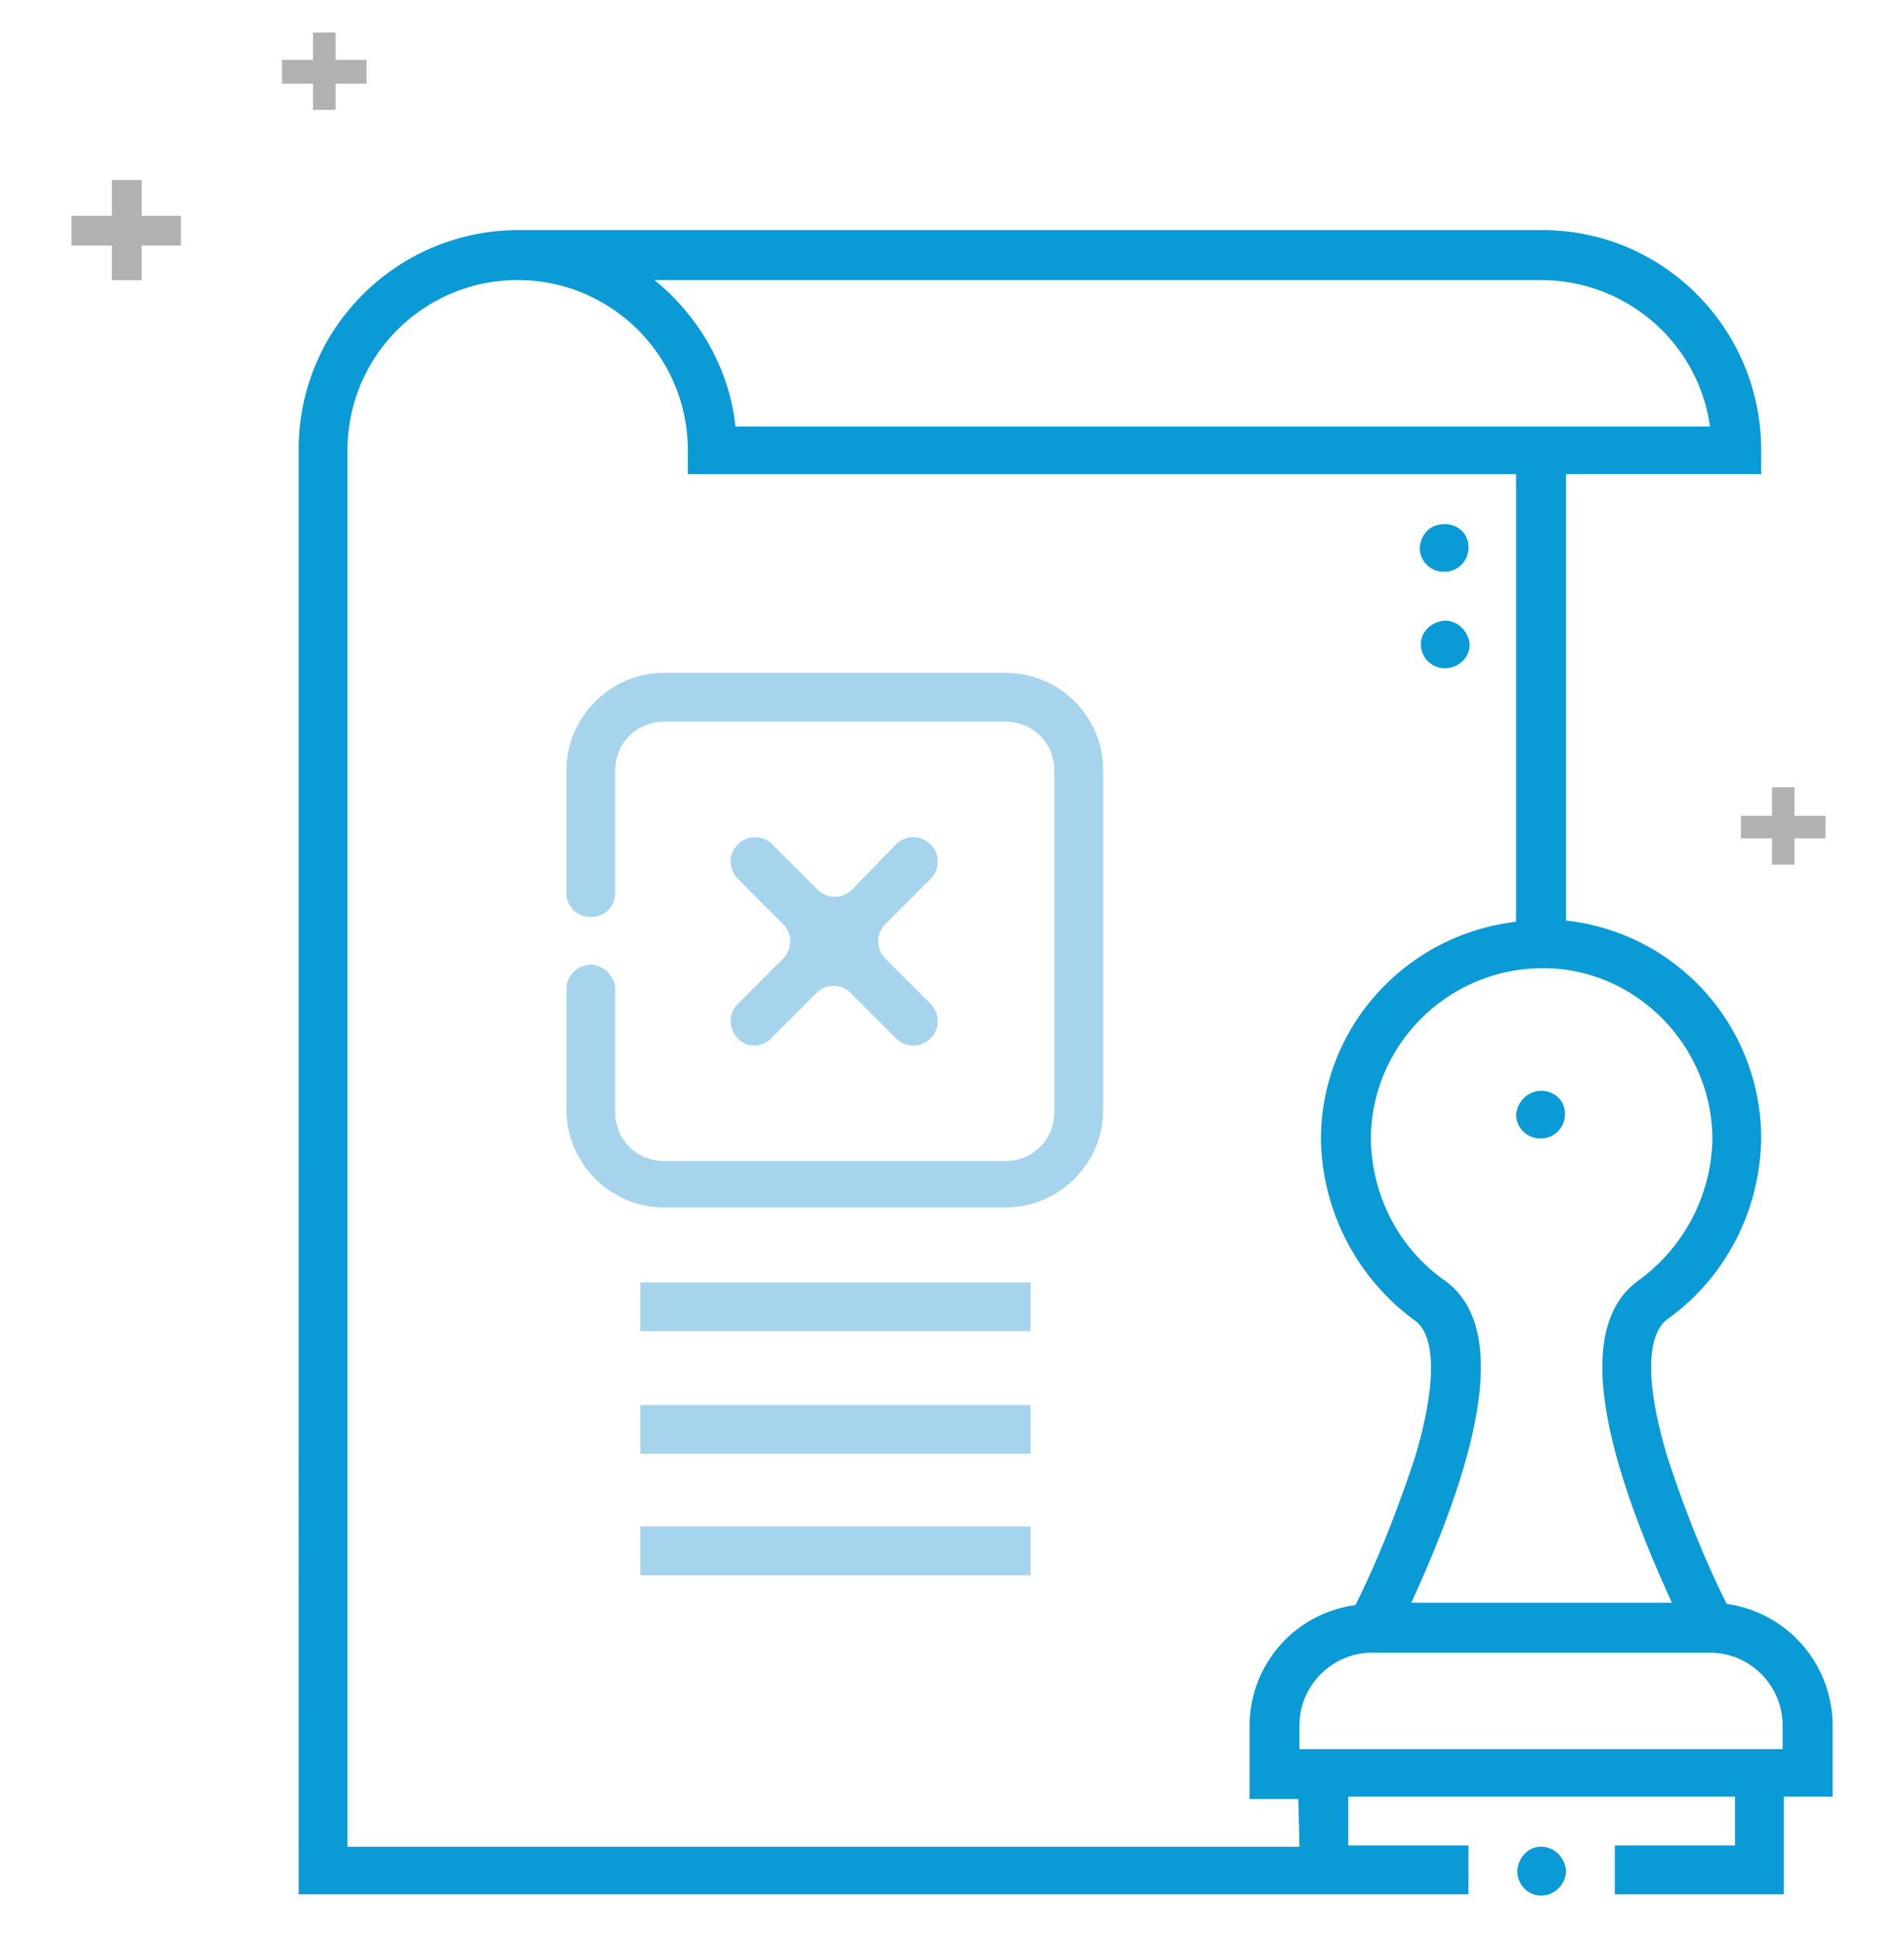 <svg xmlns="http://www.w3.org/2000/svg" width="55" height="56" fill="none" xmlns:v="https://vecta.io/nano"><g clip-path="url(#A)"><g clip-path="url(#B)"><g fill="#b1b1b1"><path d="M3.987 5.303H3.3v2.716h.688V5.303z"/><path d="M4.091 8.088h-.859V5.2h.859v2.888zm-.687-.172h.481V5.406h-.481v2.509z"/><path d="M5.122 6.334H2.166v.688h2.956v-.687z"/><path d="M5.225 7.091H2.063v-.859h3.162v.859zm-2.991-.172h2.784v-.516H2.234v.516zm7.391-5.913h-.516v2.097h.516V1.006z"/><path d="M9.694 3.172h-.653V.938h.653v2.234zm-.516-.137h.378V1.075h-.378v1.959z"/><path d="M10.519 1.797H8.216v.516h2.303v-.516z"/><path d="M10.588 2.416H8.147v-.687h2.441v.688zm-2.269-.137h2.166v-.413H8.319v.413zm43.45 20.556h-.516v2.097h.516v-2.097z"/><path d="M51.838 24.966h-.653v-2.234h.653v2.234zm-.516-.138h.378v-1.959h-.378v1.959z"/><path d="M52.663 23.591h-2.303v.516h2.303v-.516z"/><path d="M52.731 24.209h-2.441v-.653h2.441v.653zm-2.303-.137h2.166v-.378h-2.166v.378z"/></g><g fill="#0a9ad6"><path d="M52.937 49.819a3.55 3.55 0 0 0-3.059-3.506c-.687-1.375-1.237-2.784-1.719-4.263-.619-2.062-.619-3.472 0-3.953 1.684-1.203 2.681-3.128 2.716-5.225a6.33 6.33 0 0 0-5.638-6.291V13.69h5.638v-.687c0-3.506-2.819-6.359-6.325-6.359H14.987c-3.506 0-6.359 2.819-6.359 6.325V54.7h33.791v-1.41h-3.472v-1.409h11.172v1.409h-3.472v1.41h4.881v-2.819h1.409v-2.062zm-3.472-16.912c-.034 1.616-.825 3.128-2.166 4.091-1.616 1.203-1.306 4.263.997 9.281h-7.528c2.303-5.019 2.613-8.078.997-9.281-1.341-.928-2.131-2.441-2.166-4.091 0-2.716 2.2-4.916 4.916-4.95s4.95 2.234 4.95 4.95zm-4.95-24.819c2.441 0 4.538 1.787 4.881 4.228H21.244c-.172-1.65-1.031-3.162-2.338-4.228h25.609zm-6.978 45.238h-27.5V13.003c0-2.716 2.2-4.916 4.916-4.916s4.916 2.2 4.916 4.916v.688h23.925v12.925c-3.197.378-5.637 3.059-5.637 6.291a6.61 6.61 0 0 0 2.716 5.225c.619.447.619 1.891 0 3.953-.481 1.444-1.031 2.887-1.719 4.262-1.753.241-3.059 1.719-3.059 3.506v2.097h1.409l.034 1.375zm0-2.819v-.687c0-1.169.962-2.097 2.097-2.097h9.763c1.169 0 2.097.962 2.097 2.097v.688H37.537zm6.979 2.818c.378 0 .688.309.722.688 0 .378-.309.722-.722.722-.378 0-.687-.309-.687-.722.034-.378.309-.687.688-.687z"/></g><g fill="#a7d4ed"><path d="M18.494 44.078h11.275v1.409H18.494v-1.409zm3.781-14.094l1.306-1.306c.275-.275.688-.275.963-.034l.034.034 1.306 1.306c.275.275.722.275.997 0s.275-.722 0-.997l-1.306-1.306c-.275-.275-.275-.722 0-.997l1.306-1.306c.275-.275.275-.722 0-.997s-.722-.275-.997 0l-1.272 1.306c-.275.275-.687.275-.962.034l-.034-.034-1.306-1.306c-.275-.275-.722-.275-.997 0s-.275.722 0 .997l1.306 1.306c.275.275.275.722 0 .997l-1.306 1.306c-.275.275-.275.722 0 .997.241.275.688.275.963 0zm-3.781 10.588h11.275v1.409H18.494v-1.409zm0-3.541h11.275v1.409H18.494v-1.409zm10.553-17.6h-9.866c-1.547 0-2.819 1.272-2.819 2.819v3.541a.69.69 0 0 0 .688.688h.034a.69.69 0 0 0 .688-.687V22.25c0-.791.619-1.409 1.409-1.409h9.866c.791 0 1.409.619 1.409 1.409v9.866c0 .791-.619 1.409-1.409 1.409h-9.866c-.791 0-1.409-.619-1.409-1.409v-3.541c0-.378-.309-.687-.687-.722-.378 0-.722.309-.722.688v3.506c0 1.547 1.272 2.819 2.819 2.819h9.866c1.547 0 2.819-1.272 2.819-2.819V22.25a2.81 2.81 0 0 0-2.819-2.819z"/></g><g fill="#0a9ad6"><path d="M44.516 31.497c.378 0 .688.275.688.653v.034a.69.69 0 0 1-.687.688h-.034a.69.69 0 0 1-.687-.687c.034-.378.344-.688.722-.688zm-2.785-13.578c.378 0 .688.309.722.688 0 .378-.309.688-.722.688a.69.69 0 0 1-.687-.687c0-.378.309-.653.688-.687zm0-2.785c.378 0 .688.275.688.653v.034a.69.69 0 0 1-.687.688h-.034a.69.69 0 0 1-.687-.687c.034-.412.309-.687.722-.687z"/></g></g></g><defs><clipPath id="A"><path fill="#fff" transform="translate(0 .25)" d="M0 0h55v55H0z"/></clipPath><clipPath id="B"><path fill="#fff" transform="translate(2.063 .938)" d="M0 0h50.875v53.797H0z"/></clipPath></defs></svg>